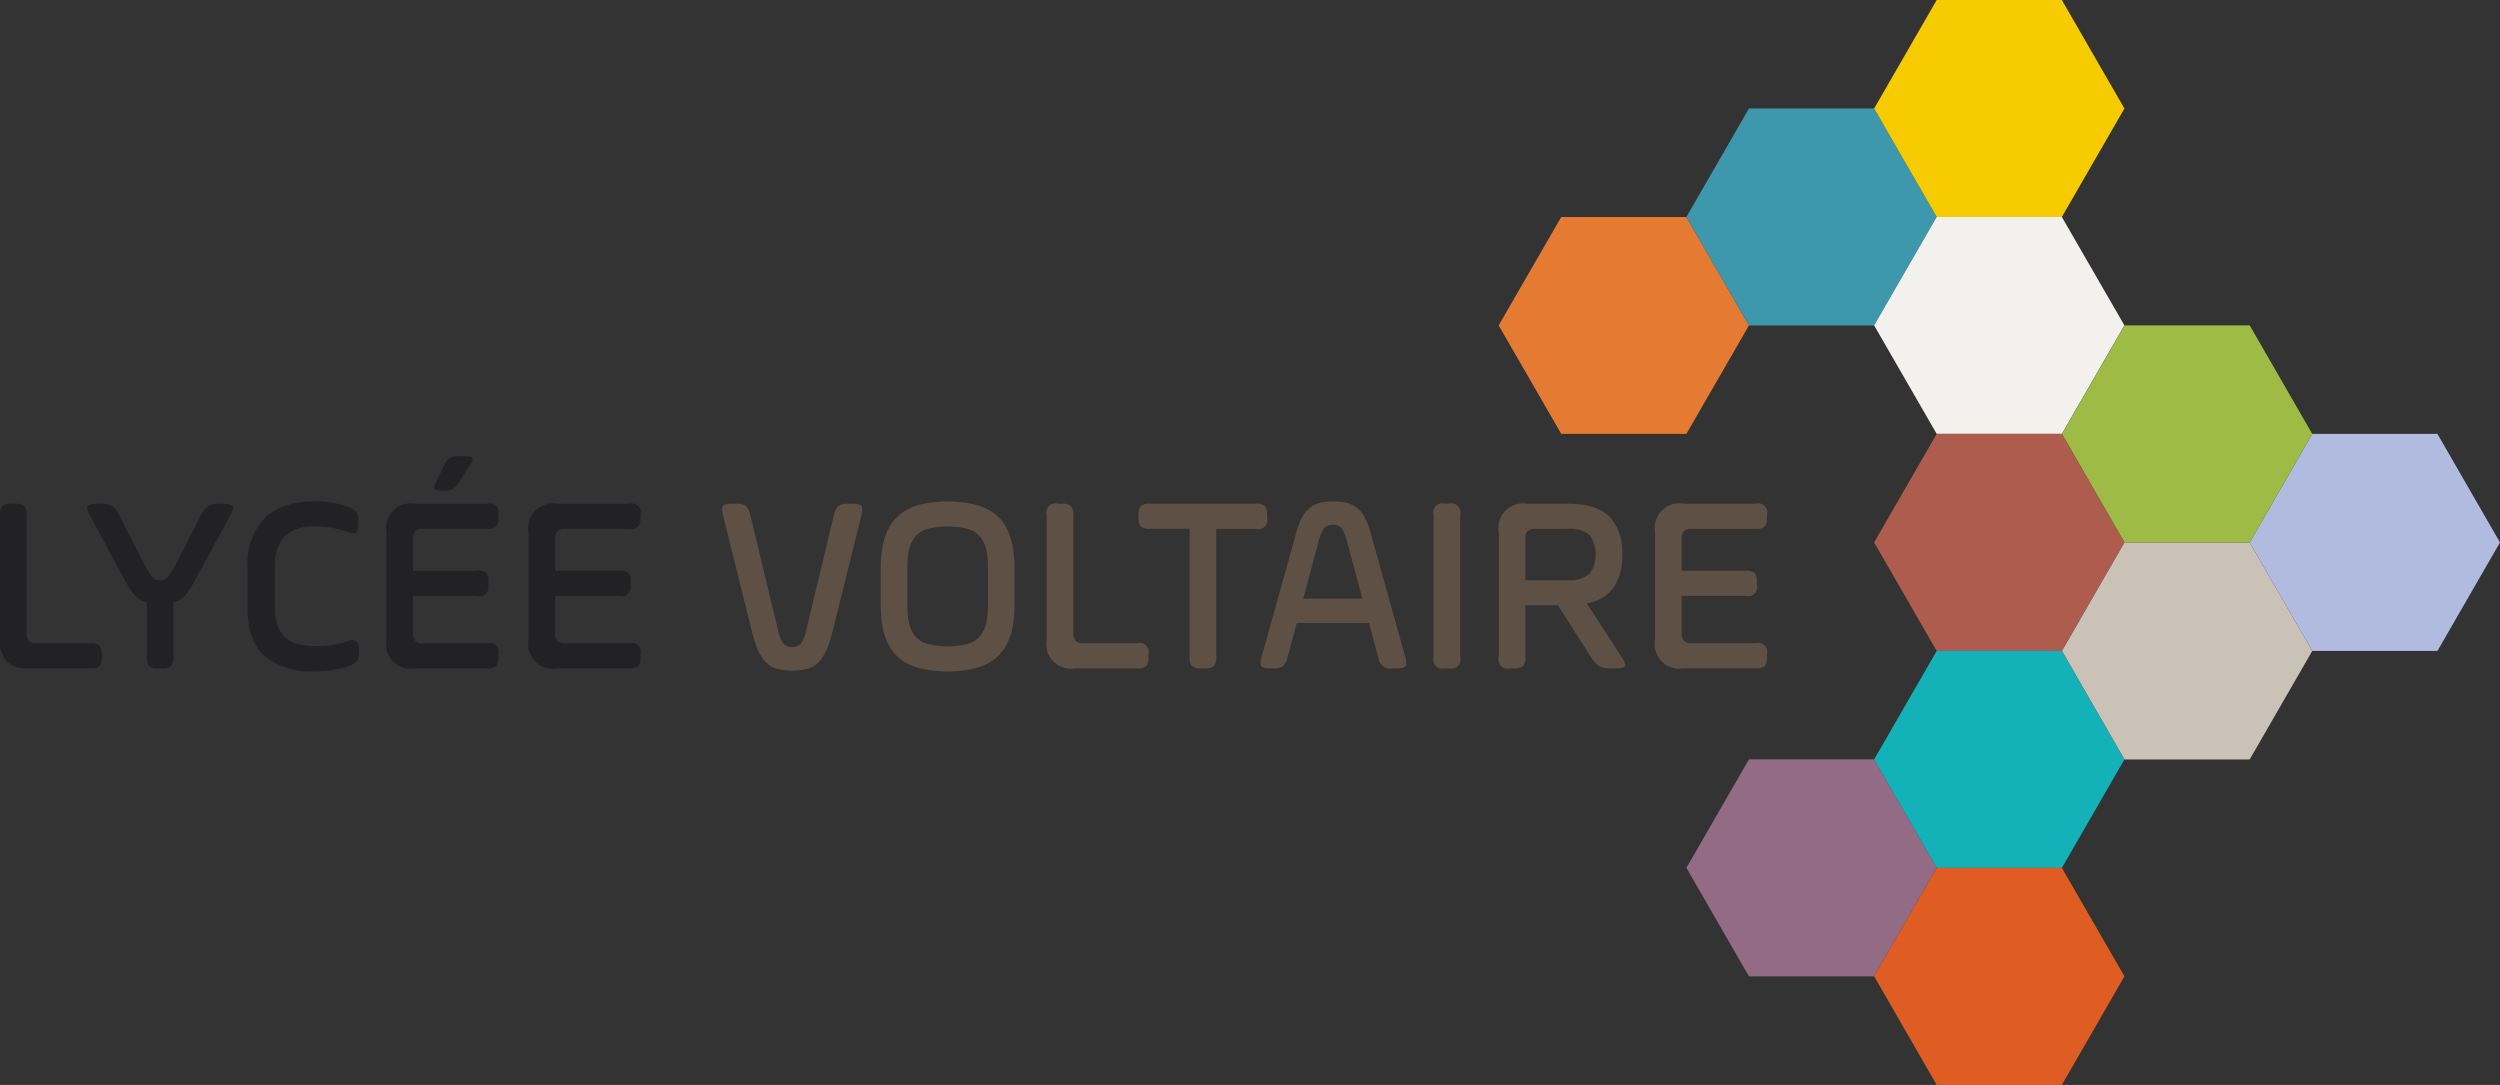 <svg xmlns="http://www.w3.org/2000/svg" width="265" height="115" viewBox="0 0 265 115">
  <rect x="0" y="0" width="265" height="115" fill="#333333" stroke="none"/>
  <g id="logo" transform="translate(-0.001)">
    <path id="Tracé_320" data-name="Tracé 320" d="M185.392,34.492l-6.633,11.5H165.493l-6.633-11.5L165.493,23h13.266Z" fill="#e57b32"/>
    <path id="Tracé_321" data-name="Tracé 321" d="M205.291,23l-6.633,11.5H185.392L178.759,23l6.633-11.5h13.266Z" fill="#3d97ad"/>
    <path id="Tracé_322" data-name="Tracé 322" d="M225.19,11.5,218.557,23H205.291l-6.633-11.5L205.291,0h13.266Z" fill="#f6cb00"/>
    <path id="Tracé_323" data-name="Tracé 323" d="M225.19,34.492l-6.633,11.5H205.291l-6.633-11.5L205.291,23h13.266Z" fill="#f2f1ed"/>
    <path id="Tracé_324" data-name="Tracé 324" d="M225.19,57.5,218.557,69H205.291l-6.633-11.5,6.633-11.51h13.266Z" fill="#ae5c4e"/>
    <path id="Tracé_325" data-name="Tracé 325" d="M205.291,91.993l-6.633,11.5H185.392l-6.633-11.5,6.633-11.5h13.266Z" fill="#936b85"/>
    <path id="Tracé_326" data-name="Tracé 326" d="M225.19,80.5l-6.633,11.5H205.291l-6.633-11.5L205.291,69h13.266Z" fill="#12b2b8"/>
    <path id="Tracé_327" data-name="Tracé 327" d="M225.19,103.49,218.557,115H205.291l-6.633-11.51,6.633-11.5h13.266Z" fill="#df5d23"/>
    <path id="Tracé_328" data-name="Tracé 328" d="M245.1,69l-6.633,11.5H225.2L218.57,69,225.2,57.5h13.266Z" fill="#cac2b7"/>
    <path id="Tracé_329" data-name="Tracé 329" d="M265,57.5,258.368,69H245.1l-6.633-11.5L245.1,45.99h13.266Z" fill="#b1bbdf"/>
    <path id="Tracé_330" data-name="Tracé 330" d="M245.1,45.99,238.469,57.5H225.2L218.57,45.99l6.633-11.5h13.266Z" fill="#9ebb45"/>
    <path id="Tracé_331" data-name="Tracé 331" d="M9.575,68.187H3.852a1.09,1.09,0,0,1-.786-.243,1.051,1.051,0,0,1-.249-.78V54.63a1.412,1.412,0,0,0-.249-.989,1.467,1.467,0,0,0-1-.243H1.232a1.441,1.441,0,0,0-.989.243A1.438,1.438,0,0,0,0,54.63V67.793a3.209,3.209,0,0,0,.72,2.334,3.2,3.2,0,0,0,2.332.72H9.575a1.424,1.424,0,0,0,.964-.235,1.4,1.4,0,0,0,.242-.971v-.248a1.4,1.4,0,0,0-.242-.964,1.391,1.391,0,0,0-.963-.242ZM23.694,53.4h-.381a2.492,2.492,0,0,0-1.253.243,2.4,2.4,0,0,0-.78.989L18.748,59.6a8.5,8.5,0,0,1-.939,1.567,1.081,1.081,0,0,1-.833.334,1.1,1.1,0,0,1-.85-.334A8.667,8.667,0,0,1,15.19,59.6L12.653,54.63a2.358,2.358,0,0,0-.763-.989,2.458,2.458,0,0,0-1.248-.243H10.26q-.841,0-.986.249a.261.261,0,0,0-.04.157,1.977,1.977,0,0,0,.3.826l3.6,6.687a9.1,9.1,0,0,0,1.184,1.822,3.128,3.128,0,0,0,1.25.733v5.743a1.462,1.462,0,0,0,.239.99,1.418,1.418,0,0,0,.981.243h.375a1.418,1.418,0,0,0,.981-.243,1.457,1.457,0,0,0,.24-.99V63.872a2.855,2.855,0,0,0,1.216-.72,10.094,10.094,0,0,0,1.177-1.835l3.631-6.687a1.987,1.987,0,0,0,.3-.826.261.261,0,0,0-.039-.157C24.582,53.481,24.253,53.4,23.694,53.4Zm14.044,14.56a.81.81,0,0,0-.76-.034,9.3,9.3,0,0,1-3.458.563,6.848,6.848,0,0,1-2.129-.287,2.948,2.948,0,0,1-1.349-.844,3.417,3.417,0,0,1-.688-1.256,5.829,5.829,0,0,1-.209-1.655V60.154a4.624,4.624,0,0,1,1.008-3.284A4.316,4.316,0,0,1,33.4,55.81a9.727,9.727,0,0,1,3.471.595,1.835,1.835,0,0,0,.59.126.439.439,0,0,0,.3-.092,1.339,1.339,0,0,0,.209-.917v-.407a1.394,1.394,0,0,0-.2-.878,2.794,2.794,0,0,0-.93-.524,9.1,9.1,0,0,0-3.393-.564q-3.654,0-5.429,1.8a7.077,7.077,0,0,0-1.775,5.191v4.3q0,3.488,1.8,5.1a7.877,7.877,0,0,0,5.409,1.612,10.148,10.148,0,0,0,3.5-.537,2.147,2.147,0,0,0,.838-.491,1.315,1.315,0,0,0,.262-.912v-.4a.944.944,0,0,0-.314-.846ZM51.622,53.4h-7.6a2.614,2.614,0,0,0-3.052,3.055v11.34a2.613,2.613,0,0,0,3.052,3.054h7.6a1.419,1.419,0,0,0,.963-.235,1.392,1.392,0,0,0,.243-.971v-.248a.968.968,0,0,0-1.206-1.206h-6.8a1.088,1.088,0,0,1-.786-.243,1.047,1.047,0,0,1-.249-.78v-4h6.759a.966.966,0,0,0,1.2-1.212v-.238a.966.966,0,0,0-1.2-1.212H43.789V57.066a1.047,1.047,0,0,1,.242-.772,1.11,1.11,0,0,1,.793-.235h6.8a1.391,1.391,0,0,0,.963-.242,1.416,1.416,0,0,0,.242-.977V54.6A.969.969,0,0,0,51.621,53.4Zm-4.834-1.4h.289a2.018,2.018,0,0,0,.923-.17,1.845,1.845,0,0,0,.636-.682l1.178-1.862q.366-.564.262-.747c-.07-.122-.327-.183-.773-.183h-.667a1.9,1.9,0,0,0-.983.2,1.867,1.867,0,0,0-.6.8l-.826,1.743c-.174.359-.224.6-.151.722S46.386,51.995,46.788,51.995Zm12.306,4.3a1.112,1.112,0,0,1,.793-.235h6.8a1.391,1.391,0,0,0,.963-.242,1.422,1.422,0,0,0,.242-.977V54.6A.969.969,0,0,0,66.684,53.4h-7.6a2.614,2.614,0,0,0-3.052,3.055v11.34a2.613,2.613,0,0,0,3.052,3.054h7.6a1.419,1.419,0,0,0,.963-.235,1.392,1.392,0,0,0,.243-.971v-.248a.968.968,0,0,0-1.206-1.206h-6.8a1.09,1.09,0,0,1-.786-.243,1.047,1.047,0,0,1-.249-.78v-4h6.759a.966.966,0,0,0,1.205-1.212v-.238A.966.966,0,0,0,65.611,60.5H58.852V57.066a1.047,1.047,0,0,1,.242-.772Z" fill="#222224"/>
    <path id="Tracé_332" data-name="Tracé 332" d="M90.371,53.4h-.459a1.716,1.716,0,0,0-1.041.236,1.818,1.818,0,0,0-.478.972L85.5,66.649a4.645,4.645,0,0,1-.583,1.563,1.371,1.371,0,0,1-1.9,0,4.7,4.7,0,0,1-.583-1.577L79.538,54.61a1.73,1.73,0,0,0-.474-.968,1.708,1.708,0,0,0-1.047-.244h-.454q-.741,0-.923.236a.587.587,0,0,0-.092.361,2.616,2.616,0,0,0,.092.609l2.976,11.969a18.179,18.179,0,0,0,.623,2.084,4.915,4.915,0,0,0,.785,1.365,2.6,2.6,0,0,0,1.184.826,6.7,6.7,0,0,0,3.519,0,2.623,2.623,0,0,0,1.193-.826,4.91,4.91,0,0,0,.792-1.363,18.329,18.329,0,0,0,.629-2.086L91.314,54.6a2.609,2.609,0,0,0,.092-.6.6.6,0,0,0-.092-.368C91.192,53.477,90.877,53.4,90.371,53.4Zm16.294,2.523a4.476,4.476,0,0,0-1.278-1.507,5.95,5.95,0,0,0-2.035-.931,12.778,12.778,0,0,0-5.805,0,5.864,5.864,0,0,0-2.021.931,4.561,4.561,0,0,0-1.279,1.508,6.725,6.725,0,0,0-.685,1.946,12.924,12.924,0,0,0-.2,2.373v3.842a13.3,13.3,0,0,0,.19,2.372,6.577,6.577,0,0,0,.678,1.948,4.6,4.6,0,0,0,1.278,1.508,5.9,5.9,0,0,0,2.029.931,12.812,12.812,0,0,0,5.8,0,6,6,0,0,0,2.029-.931,4.588,4.588,0,0,0,1.285-1.5,6.631,6.631,0,0,0,.684-1.947,12.93,12.93,0,0,0,.2-2.379V60.241a12.831,12.831,0,0,0-.2-2.373A6.827,6.827,0,0,0,106.665,55.921Zm-1.942,8.162A9.327,9.327,0,0,1,104.559,66a3.407,3.407,0,0,1-.624,1.364,2.586,2.586,0,0,1-1.311.878,8.758,8.758,0,0,1-4.355,0,2.559,2.559,0,0,1-1.306-.878A3.482,3.482,0,0,1,96.346,66a9.335,9.335,0,0,1-.163-1.914V60.241a9.418,9.418,0,0,1,.163-1.927,3.471,3.471,0,0,1,.617-1.363,2.516,2.516,0,0,1,1.305-.872,8.952,8.952,0,0,1,4.356,0,2.541,2.541,0,0,1,1.311.872,3.4,3.4,0,0,1,.624,1.363,9.416,9.416,0,0,1,.164,1.927Zm15.81,4.1h-5.724a1.091,1.091,0,0,1-.786-.243,1.051,1.051,0,0,1-.248-.78V54.63a1.411,1.411,0,0,0-.25-.989,1.465,1.465,0,0,0-1-.243h-.341a.982.982,0,0,0-1.231,1.232V67.793a2.613,2.613,0,0,0,3.052,3.054h6.523a1.423,1.423,0,0,0,.963-.235,1.4,1.4,0,0,0,.242-.971v-.248a.967.967,0,0,0-1.205-1.206Zm13.78-13.347V54.6a1.419,1.419,0,0,0-.237-.963,1.389,1.389,0,0,0-.971-.243H121.9a1.414,1.414,0,0,0-.977.243,1.388,1.388,0,0,0-.243.963v.236a1.417,1.417,0,0,0,.243.97,1.4,1.4,0,0,0,.981.249h4.2V69.615a1.455,1.455,0,0,0,.24.99,1.416,1.416,0,0,0,.98.243h.376a1.416,1.416,0,0,0,.98-.243,1.455,1.455,0,0,0,.24-.99V56.059H133.1a.974.974,0,0,0,1.212-1.219Zm11.293,2.822c-.164-.589-.3-1.077-.407-1.464a7.517,7.517,0,0,0-.427-1.143,3.392,3.392,0,0,0-.56-.875,3.531,3.531,0,0,0-.709-.568,2.873,2.873,0,0,0-.937-.359,7.168,7.168,0,0,0-2.439,0,2.853,2.853,0,0,0-.943.36,3.393,3.393,0,0,0-.709.577,3.663,3.663,0,0,0-.567.872,6.8,6.8,0,0,0-.433,1.138q-.164.586-.413,1.483l-3.339,11.984a2.476,2.476,0,0,0-.1.616.583.583,0,0,0,.078.328q.178.235.9.236h.369A1.66,1.66,0,0,0,136,70.607a1.839,1.839,0,0,0,.49-.961l.968-3.61h7.656l.976,3.632a1.291,1.291,0,0,0,1.564,1.18h.383c.5,0,.816-.079.939-.238a.541.541,0,0,0,.091-.343,2.317,2.317,0,0,0-.1-.608l-3.354-12Zm-7.464,5.8,1.578-5.882a5.082,5.082,0,0,1,.612-1.567,1.14,1.14,0,0,1,.961-.377,1.1,1.1,0,0,1,.94.374,5.2,5.2,0,0,1,.606,1.592l1.578,5.86Zm15.4-10.068h-.353a.982.982,0,0,0-1.232,1.232V69.615a.983.983,0,0,0,1.232,1.233h.353a.983.983,0,0,0,1.232-1.233V54.63a.983.983,0,0,0-1.232-1.232ZM168.2,63.951a4.346,4.346,0,0,0,2.882-1.724,6.061,6.061,0,0,0,.878-3.441,5.52,5.52,0,0,0-1.343-4.005q-1.341-1.383-4.447-1.383h-4.243a2.614,2.614,0,0,0-3.052,3.055V69.615a.983.983,0,0,0,1.232,1.233h.34a1.465,1.465,0,0,0,.995-.243,1.417,1.417,0,0,0,.248-.99V64.161h3.458l3.511,5.507a2.682,2.682,0,0,0,.871.944,2.715,2.715,0,0,0,1.277.236h.458q.839,0,.97-.236a.3.3,0,0,0,.027-.132,1.809,1.809,0,0,0-.355-.812L168.2,63.951Zm-6.51-2.451V57.069a1.047,1.047,0,0,1,.243-.774,1.108,1.108,0,0,1,.792-.236h3.445a3.261,3.261,0,0,1,2.332.649,3.605,3.605,0,0,1-.006,4.116,3.171,3.171,0,0,1-2.326.676ZM178.5,56.294a1.108,1.108,0,0,1,.792-.235h6.8a1.386,1.386,0,0,0,.962-.242,1.416,1.416,0,0,0,.243-.977V54.6a.968.968,0,0,0-1.205-1.206h-7.6a2.614,2.614,0,0,0-3.052,3.055v11.34a2.613,2.613,0,0,0,3.052,3.054h7.6a1.418,1.418,0,0,0,.962-.235,1.392,1.392,0,0,0,.243-.971v-.248a.968.968,0,0,0-1.205-1.206h-6.8a1.087,1.087,0,0,1-.785-.243,1.051,1.051,0,0,1-.25-.78v-4h6.76a.966.966,0,0,0,1.205-1.212v-.238a1.4,1.4,0,0,0-.243-.974,1.412,1.412,0,0,0-.962-.238h-6.759V57.066a1.043,1.043,0,0,1,.242-.772Z" fill="#5e5045"/>
  </g>
</svg>
